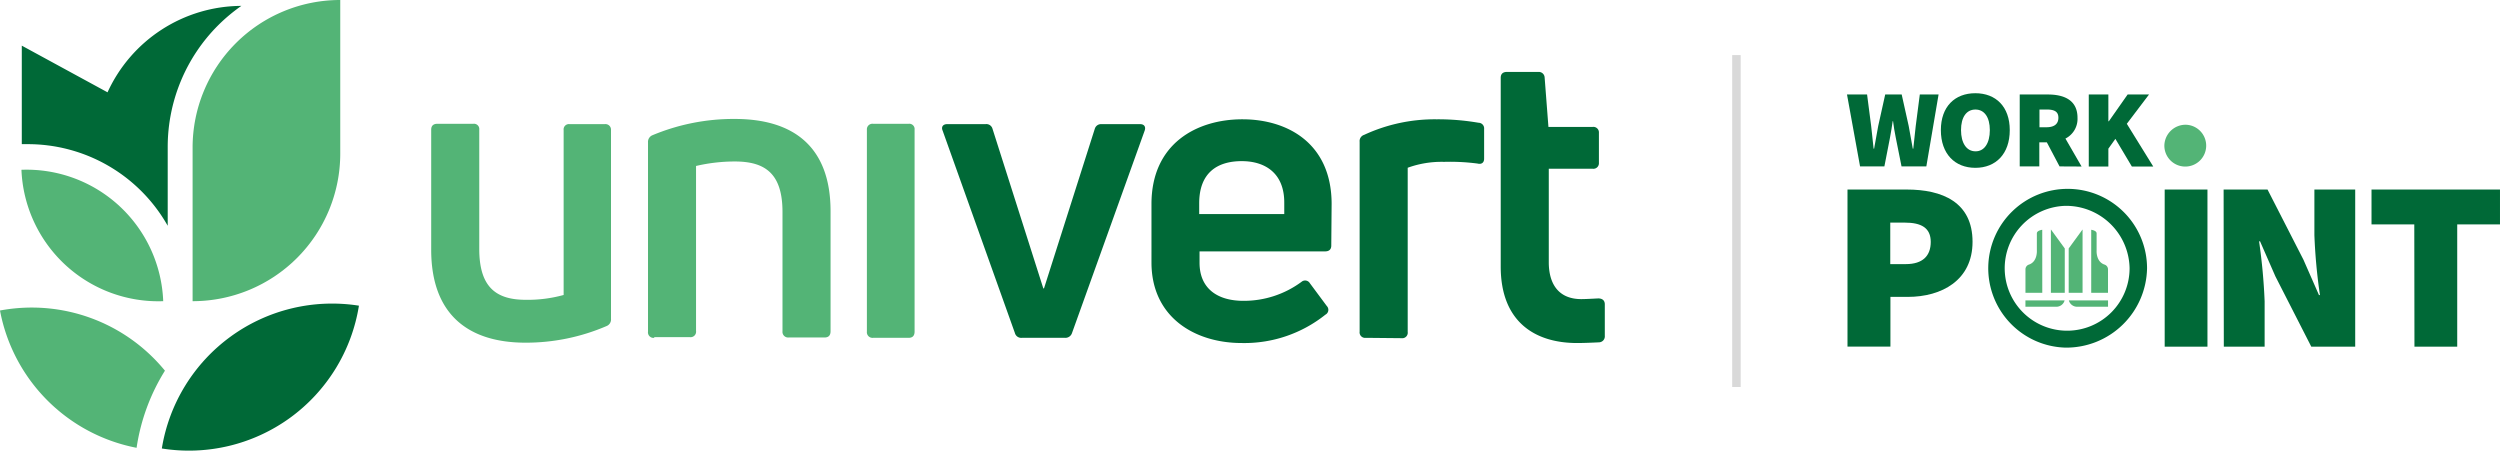 <svg xmlns="http://www.w3.org/2000/svg" xmlns:xlink="http://www.w3.org/1999/xlink" width="295" height="53.175" viewBox="0 0 295 53.175">
  <defs>
    <clipPath id="clip-path">
      <rect id="Rectangle_8251" data-name="Rectangle 8251" width="77.053" height="30.019" fill="#006937"/>
    </clipPath>
  </defs>
  <g id="Group_114337" data-name="Group 114337" transform="translate(-15 -17.115)">
    <g id="logo" transform="translate(15 17.115)">
      <path id="Path_111804" data-name="Path 111804" d="M144.083,35.541a.655.655,0,0,1,.734.694V58.513a.834.834,0,0,1-.53.857,24.032,24.032,0,0,1-9.548,1.959c-6.61,0-11.139-3.183-11.139-10.976V36.194c0-.449.245-.694.734-.694h4.244a.624.624,0,0,1,.694.694V50.271c0,4.57,2.04,6,5.508,6a15.913,15.913,0,0,0,4.448-.571V36.234a.624.624,0,0,1,.694-.694Z" transform="translate(-72.719 -20.893)" fill="#53b476"/>
      <path id="Path_111805" data-name="Path 111805" d="M187.034,59.928a.649.649,0,0,1-.734-.734V36.875a.85.85,0,0,1,.53-.857,24.832,24.832,0,0,1,9.711-1.918c6.732,0,11.3,3.1,11.3,10.894V59.153c0,.49-.245.734-.694.734h-4.244a.666.666,0,0,1-.734-.734V45.076c0-4.57-2.081-5.957-5.631-5.957a20.1,20.1,0,0,0-4.57.53V59.112a.649.649,0,0,1-.734.734h-4.2Z" transform="translate(-109.835 -20.064)" fill="#53b476"/>
      <path id="Path_111806" data-name="Path 111806" d="M250.334,60.757a.666.666,0,0,1-.734-.734V36.194a.655.655,0,0,1,.734-.694h4.2a.624.624,0,0,1,.694.694V60.023c0,.49-.245.734-.694.734Z" transform="translate(-147.307 -20.893)" fill="#53b476"/>
      <path id="Path_111807" data-name="Path 111807" d="M280.739,60.816a.768.768,0,0,1-.816-.571L271.4,36.375c-.2-.449.041-.775.531-.775h4.529a.75.75,0,0,1,.816.53l6,18.851h.082l6-18.851a.763.763,0,0,1,.775-.53h4.57c.49,0,.694.326.53.775l-8.569,23.87a.816.816,0,0,1-.816.571Z" transform="translate(-160.166 -20.952)" fill="#006937"/>
      <path id="Path_111808" data-name="Path 111808" d="M353.118,49.093c0,.449-.245.694-.734.694H337.572v1.346c0,2.979,2.04,4.488,5.182,4.488a11.449,11.449,0,0,0,6.855-2.244.648.648,0,0,1,.979.163l2,2.693a.643.643,0,0,1-.163,1.02A15.319,15.319,0,0,1,342.55,60.6c-5.508,0-10.65-3.019-10.65-9.507V44.2c0-7.141,5.345-10,10.731-10,5.3,0,10.527,2.815,10.527,10l-.041,4.9ZM342.55,39.137c-2.856,0-5.019,1.347-5.019,4.978V45.38h10.038V44.115C347.609,40.565,345.324,39.137,342.55,39.137Z" transform="translate(-196.026 -20.123)" fill="#006937"/>
      <path id="Path_111809" data-name="Path 111809" d="M392.834,59.987a.649.649,0,0,1-.734-.734v-22.4a.768.768,0,0,1,.53-.816,19.752,19.752,0,0,1,8.528-1.836,28.114,28.114,0,0,1,4.978.408.664.664,0,0,1,.653.734v3.509c0,.449-.286.694-.775.571a24.953,24.953,0,0,0-3.958-.2,11.686,11.686,0,0,0-4.284.694V59.294a.649.649,0,0,1-.734.734l-4.2-.041Z" transform="translate(-231.663 -20.123)" fill="#006937"/>
      <path id="Path_111810" data-name="Path 111810" d="M442.407,47.308c.449,0,1.224-.041,2-.082.49,0,.775.245.775.694v3.713a.705.705,0,0,1-.694.775c-.816.041-1.836.082-2.571.082-5.06,0-9.017-2.571-9.017-9.017V21.194c0-.449.245-.694.734-.694h3.713a.689.689,0,0,1,.734.653l.449,5.835h5.223a.655.655,0,0,1,.734.694v3.55a.655.655,0,0,1-.734.694h-5.182V43.064C438.612,45.757,439.918,47.308,442.407,47.308Z" transform="translate(-255.815 -12.013)" fill="#006937"/>
      <path id="Path_111811" data-name="Path 111811" d="M21.829,64.289A16.137,16.137,0,0,0,5.1,48.784,16.163,16.163,0,0,0,21.829,64.289Z" transform="translate(-2.57 -28.75)" fill="#53b476"/>
      <path id="Path_111812" data-name="Path 111812" d="M54.6,35.239A17.414,17.414,0,0,0,72.023,17.817V-.3A17.414,17.414,0,0,0,54.6,17.123Z" transform="translate(-31.873 0.3)" fill="#53b476"/>
      <path id="Path_111813" data-name="Path 111813" d="M45.7,104.584A20.357,20.357,0,0,1,68.958,87.733,20.313,20.313,0,0,1,45.7,104.584Z" transform="translate(-26.604 -51.663)" fill="#006937"/>
      <path id="Path_111814" data-name="Path 111814" d="M18.363,96.067a23.77,23.77,0,0,0-3.346,9.1A20.32,20.32,0,0,1-1.1,88.967,20.307,20.307,0,0,1,18.363,96.067Z" transform="translate(1.1 -52.326)" fill="#53b476"/>
      <path id="Path_111815" data-name="Path 111815" d="M31.11,1.4a20.808,20.808,0,0,0-2.734,2.285,20.281,20.281,0,0,0-5.957,14.4v9.262a18.957,18.957,0,0,0-16.607-9.63H5.2V6.092L15.319,11.6A17.445,17.445,0,0,1,31.11,1.4Z" transform="translate(-2.629 -0.706)" fill="#006937"/>
    </g>
    <g id="Group_113811" data-name="Group 113811" transform="translate(232.946 28.115)">
      <g id="Group_113810" data-name="Group 113810" clip-path="url(#clip-path)">
        <path id="Path_111857" data-name="Path 111857" d="M0,.8H2.369l.482,3.72c.1.9.193,1.776.289,2.673H3.2c.154-.9.327-1.794.482-2.673L4.508.8H6.453l.828,3.72c.154.841.327,1.757.482,2.673h.058c.1-.9.193-1.794.289-2.673L8.591.8h2.215L9.362,9.286H6.434L5.76,5.922c-.135-.654-.25-1.365-.327-1.981H5.394c-.1.636-.193,1.327-.327,1.981L4.411,9.286H1.541Z" transform="translate(0 -0.65)" fill="#006937"/>
        <path id="Path_111858" data-name="Path 111858" d="M57.5,4.355C57.5,1.57,59.157,0,61.565,0c2.427,0,4.065,1.589,4.065,4.355,0,2.8-1.637,4.449-4.065,4.449C59.157,8.8,57.5,7.159,57.5,4.355m5.779,0c0-1.533-.655-2.43-1.7-2.43-1.059,0-1.7.9-1.7,2.43s.655,2.5,1.7,2.5c1.04.019,1.7-.953,1.7-2.5" transform="translate(-46.424 0)" fill="#006937"/>
        <path id="Path_111859" data-name="Path 111859" d="M113.1,9.3,111.194,6a2.6,2.6,0,0,0,1.425-2.449C112.619,1.436,111,.8,109.113.8H105.8V9.286h2.312V6.445H109l1.5,2.841Zm-4.97-6.729h.828c.925,0,1.406.243,1.406.972s-.482,1.122-1.406,1.122h-.828V2.576" transform="translate(-85.419 -0.65)" fill="#006937"/>
        <path id="Path_111860" data-name="Path 111860" d="M148.1.8h2.312V3.959h.058L152.685.8h2.524l-2.62,3.458L155.709,9.3h-2.524L151.24,6.034l-.828,1.159V9.3H148.1Z" transform="translate(-119.571 -0.65)" fill="#006937"/>
        <path id="Path_111861" data-name="Path 111861" d="M.3,60.8H7.293c4.18,0,7.763,1.477,7.763,6.168,0,4.542-3.641,6.5-7.648,6.5H5.366v5.869H.3Zm6.877,8.8c2,0,2.947-.972,2.947-2.617,0-1.664-1.117-2.28-3.063-2.28H5.347v4.9h1.83" transform="translate(-0.242 -49.435)" fill="#006937"/>
        <rect id="Rectangle_8250" data-name="Rectangle 8250" width="5.047" height="18.542" transform="translate(37.487 11.365)" fill="#006937"/>
        <path id="Path_111862" data-name="Path 111862" d="M230.7,60.8h5.182l4.238,8.281,1.83,4.168h.116a65.52,65.52,0,0,1-.655-7.066V60.8h4.816V79.342h-5.182l-4.238-8.3L235,66.912h-.116a68.335,68.335,0,0,1,.655,7.066v5.365h-4.816Z" transform="translate(-186.259 -49.435)" fill="#006937"/>
        <path id="Path_111863" data-name="Path 111863" d="M326.347,64.912H321.3V60.8h15.16v4.112h-5.047v14.43h-5.047Z" transform="translate(-259.407 -49.435)" fill="#006937"/>
        <path id="Path_111864" data-name="Path 111864" d="M196.943,19.9a2.468,2.468,0,1,1-2.543,2.467,2.506,2.506,0,0,1,2.543-2.467" transform="translate(-156.952 -16.18)" fill="#53b476"/>
        <path id="Path_111865" data-name="Path 111865" d="M93.251,79.129a9.369,9.369,0,1,1,9.651-9.365,9.528,9.528,0,0,1-9.651,9.365m0-16.729a7.368,7.368,0,1,0,7.59,7.365,7.494,7.494,0,0,0-7.59-7.365" transform="translate(-67.496 -49.11)" fill="#006937"/>
        <path id="Path_111866" data-name="Path 111866" d="M109.3,131.548h3.641a1.007,1.007,0,0,0,.982-.748H109.3Z" transform="translate(-88.245 -106.351)" fill="#53b476"/>
        <path id="Path_111867" data-name="Path 111867" d="M111.284,86.2c-.193.037-.636.131-.636.43v2s.1,1.346-.944,1.682a.592.592,0,0,0-.4.579v2.748h1.984Z" transform="translate(-88.245 -70.088)" fill="#53b476"/>
        <path id="Path_111868" data-name="Path 111868" d="M126.537,93.477V88.243L124.9,86v7.477Z" transform="translate(-100.84 -69.925)" fill="#53b476"/>
        <path id="Path_111869" data-name="Path 111869" d="M140.523,131.548h-3.641a1.007,1.007,0,0,1-.982-.748h4.623Z" transform="translate(-109.721 -106.351)" fill="#53b476"/>
        <path id="Path_111870" data-name="Path 111870" d="M149.6,86.2c.193.037.636.131.636.43v2s-.1,1.346.944,1.682a.592.592,0,0,1,.4.579v2.748H149.6Z" transform="translate(-120.782 -70.088)" fill="#53b476"/>
        <path id="Path_111871" data-name="Path 111871" d="M135.8,93.477V88.243L137.437,86v7.477Z" transform="translate(-109.64 -69.925)" fill="#53b476"/>
      </g>
    </g>
    <line id="Line_8852" data-name="Line 8852" y2="39.167" transform="translate(219.899 23.615)" fill="none" stroke="#d9d9d9" stroke-width="1"/>
  </g>
</svg>
